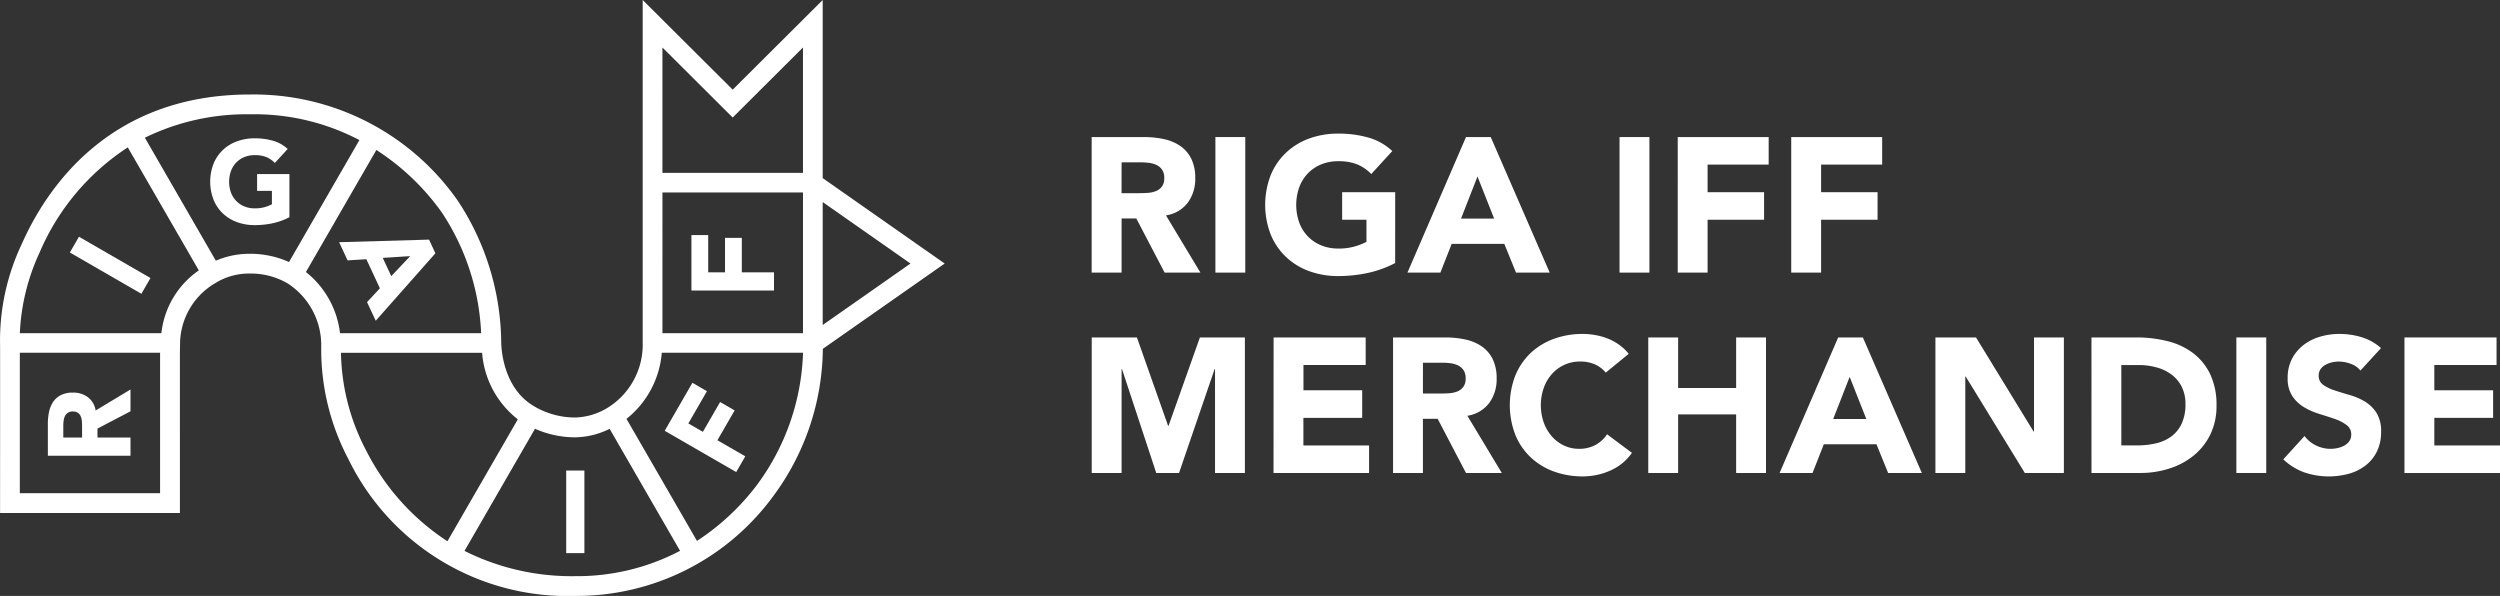 <?xml version="1.0" encoding="UTF-8"?>
<svg xmlns="http://www.w3.org/2000/svg" xmlns:xlink="http://www.w3.org/1999/xlink" width="206.333" height="49.183" viewBox="0 0 206.333 49.183">
  <rect x="0" y="0" width="206.333" height="49.183" fill="#333333" stroke="none"/>
  <defs>
    <clipPath id="a">
      <rect width="206.333" height="49.183" fill="none"></rect>
    </clipPath>
  </defs>
  <g clip-path="url(#a)">
    <path d="M77.968,21.75,67.9,14.7V0L60.472,7.4,53.043,0V28.258a6.12,6.12,0,0,1-2.9,5.4,5.386,5.386,0,0,1-2.659.8,6.654,6.654,0,0,1-3.318-.878c-2.64-1.473-2.8-4.78-2.8-5.429a21.563,21.563,0,0,0-3.576-11.575A20.541,20.541,0,0,0,20.618,7.8C8.99,7.8,3.83,15.542,1.79,20.154A18.59,18.59,0,0,0,.005,28.412c.01.528,0,13.929,0,13.929l14.843,0V29.113s.009-.568.012-.612a5.86,5.86,0,0,1,2.913-5.138,5.279,5.279,0,0,1,2.844-.787,6.044,6.044,0,0,1,3.138.823,6.072,6.072,0,0,1,2.757,5.14v.127A19.386,19.386,0,0,0,28.759,37.9,20.108,20.108,0,0,0,47.482,49.183a20.105,20.105,0,0,0,16.306-8.194,20.724,20.724,0,0,0,4.124-12.2l10-7Zm-2.821,0L67.9,26.824V16.676Zm-8.874-5.868V27.5h-11.6V15.883ZM60.472,9.7l5.8-5.781V14.266h-11.6V3.921ZM1.636,40.708V29.114H13.212V40.708ZM13.32,27.5H1.636a17.683,17.683,0,0,1,1.643-6.684,19.466,19.466,0,0,1,7.268-8.653L16.41,22.316A7.238,7.238,0,0,0,13.32,27.5m4.494-5.984L11.956,11.366a19.085,19.085,0,0,1,8.678-1.933,18.614,18.614,0,0,1,9.029,2.128l-5.81,10.065a7.789,7.789,0,0,0-3.234-.68,7.032,7.032,0,0,0-2.8.567m7.432.932,5.812-10.068a19.8,19.8,0,0,1,5.4,5.154A19.543,19.543,0,0,1,39.71,27.5H28.064a7.576,7.576,0,0,0-2.817-5.051m4.962,14.713a17.9,17.9,0,0,1-2.067-8.045H39.791a7.7,7.7,0,0,0,2.947,5.491L36.928,44.67a19.312,19.312,0,0,1-6.719-7.511m8.126,8.31,5.821-10.082a8.144,8.144,0,0,0,3.326.706,6.582,6.582,0,0,0,2.833-.7l5.814,10.069a18.267,18.267,0,0,1-8.646,2.09,19.709,19.709,0,0,1-9.147-2.085m24.153-5.46a19.711,19.711,0,0,1-4.965,4.635L51.706,34.57a7.767,7.767,0,0,0,2.913-5.456H66.278a19.346,19.346,0,0,1-3.791,10.894" transform="translate(0)" fill="#fff"></path>
    <rect width="1.502" height="6.816" transform="translate(5.766 20.84) rotate(-60)" fill="#fff"></rect>
    <path d="M90.316,61.656V58.095H87.649v1.386h1.222v1.107a3.121,3.121,0,0,1-.566.226,2.878,2.878,0,0,1-.848.111,2.233,2.233,0,0,1-.871-.164,1.941,1.941,0,0,1-.669-.458,2.021,2.021,0,0,1-.429-.693,2.669,2.669,0,0,1,0-1.757,2.031,2.031,0,0,1,.429-.7,1.954,1.954,0,0,1,.669-.457,2.245,2.245,0,0,1,.871-.164,2.486,2.486,0,0,1,.963.164,2.125,2.125,0,0,1,.693.482l1.058-1.155a2.945,2.945,0,0,0-1.209-.679,5.441,5.441,0,0,0-1.506-.2,4.174,4.174,0,0,0-1.473.251,3.363,3.363,0,0,0-1.165.717,3.249,3.249,0,0,0-.765,1.131,4.126,4.126,0,0,0,0,2.966,3.236,3.236,0,0,0,.765,1.131,3.358,3.358,0,0,0,1.165.717,4.188,4.188,0,0,0,1.473.251,7.058,7.058,0,0,0,1.474-.154,5.431,5.431,0,0,0,1.386-.5" transform="translate(-66.429 -43.728)" fill="#fff"></path>
    <path d="M137.4,97.112l1.119,2.4-1.06,1.144.716,1.535,4.925-5.567-.525-1.127-7.422.212.7,1.5Zm3.621-.254-1.566,1.653-.7-1.509Z" transform="translate(-107.165 -75.719)" fill="#fff"></path>
    <rect width="1.501" height="6.816" transform="translate(46.731 38.835)" fill="#fff"></rect>
    <path d="M270.683,154.847l-1.2-.693-1.421,2.46-1.2-.694,1.536-2.66-1.2-.693-2.287,3.961,5.9,3.408.751-1.3-2.3-1.328Z" transform="translate(-210.051 -120.973)" fill="#fff"></path>
    <path d="M282.377,98.268v-1.5H279.72V93.926h-1.386v2.841h-1.387V93.695h-1.385v4.573Z" transform="translate(-218.496 -74.292)" fill="#fff"></path>
    <path d="M22.39,155.857a2,2,0,0,0-1.227-.375,2.148,2.148,0,0,0-1,.207,1.681,1.681,0,0,0-.636.559,2.338,2.338,0,0,0-.337.817,4.632,4.632,0,0,0-.1.987v2.638H25.91v-1.5H23.185v-.74l2.725-1.425v-1.8l-2.878,1.733a1.7,1.7,0,0,0-.642-1.1m-.475,3.33H20.364v-.981a3.094,3.094,0,0,1,.029-.413,1.193,1.193,0,0,1,.111-.376.666.666,0,0,1,.65-.376.687.687,0,0,1,.433.121.707.707,0,0,1,.226.3,1.33,1.33,0,0,1,.087.409c.009.15.014.294.014.428Z" transform="translate(-15.14 -123.079)" fill="#fff"></path>
    <path d="M435.1,54.628h4.329a7.642,7.642,0,0,1,1.62.166,3.847,3.847,0,0,1,1.343.553,2.76,2.76,0,0,1,.916,1.043,3.532,3.532,0,0,1,.34,1.636,3.284,3.284,0,0,1-.616,2.015,2.774,2.774,0,0,1-1.8,1.051l2.844,4.724h-2.955l-2.338-4.472H437.57v4.472H435.1Zm2.465,4.63h1.454q.332,0,.7-.024a2.205,2.205,0,0,0,.672-.142,1.165,1.165,0,0,0,.5-.371,1.131,1.131,0,0,0,.2-.711,1.182,1.182,0,0,0-.174-.68,1.164,1.164,0,0,0-.442-.387,1.983,1.983,0,0,0-.617-.182,5.045,5.045,0,0,0-.679-.047H437.57Z" transform="translate(-345.001 -43.315)" fill="#fff"></path>
    <rect width="2.465" height="11.187" transform="translate(100.311 11.312)" fill="#fff"></rect>
    <path d="M514.96,63.936a8.92,8.92,0,0,1-2.275.822,11.568,11.568,0,0,1-2.417.253,6.893,6.893,0,0,1-2.418-.411,5.525,5.525,0,0,1-1.912-1.177,5.338,5.338,0,0,1-1.256-1.857,6.8,6.8,0,0,1,0-4.867,5.337,5.337,0,0,1,1.256-1.857,5.538,5.538,0,0,1,1.912-1.177,6.9,6.9,0,0,1,2.418-.411,8.953,8.953,0,0,1,2.473.324,4.843,4.843,0,0,1,1.983,1.114l-1.738,1.9a3.468,3.468,0,0,0-1.138-.79,4.057,4.057,0,0,0-1.58-.268,3.662,3.662,0,0,0-1.43.268,3.208,3.208,0,0,0-1.1.751,3.294,3.294,0,0,0-.7,1.145,4.369,4.369,0,0,0,0,2.884,3.3,3.3,0,0,0,.7,1.138,3.205,3.205,0,0,0,1.1.751,3.655,3.655,0,0,0,1.43.269,4.717,4.717,0,0,0,1.39-.182,5.27,5.27,0,0,0,.932-.371V60.365h-2.007V58.09h4.377Z" transform="translate(-399.812 -42.227)" fill="#fff"></path>
    <path d="M565.759,54.627H567.8l4.867,11.187h-2.781l-.964-2.37h-4.346l-.932,2.37h-2.718Zm.948,3.255-1.359,3.476h2.734Z" transform="translate(-444.765 -43.315)" fill="#fff"></path>
    <rect width="2.465" height="11.187" transform="translate(133.666 11.312)" fill="#fff"></rect>
    <path d="M668.658,54.627h7.505V56.9h-5.041v2.275h4.661v2.275h-4.661v4.361h-2.465Z" transform="translate(-530.189 -43.315)" fill="#fff"></path>
    <path d="M713.9,54.627h7.505V56.9h-5.04v2.275h4.661v2.275h-4.661v4.361H713.9Z" transform="translate(-566.064 -43.315)" fill="#fff"></path>
    <path d="M435.105,134.485h3.729l2.576,7.3h.032l2.591-7.3h3.713v11.187h-2.465v-8.58h-.032l-2.939,8.58h-1.88l-2.828-8.58h-.032v8.58h-2.465Z" transform="translate(-345.001 -106.635)" fill="#fff"></path>
    <path d="M507.589,134.485h7.6v2.275h-5.135v2.086H514.9v2.275h-4.851V143.4h5.42v2.275h-7.885Z" transform="translate(-402.475 -106.635)" fill="#fff"></path>
    <path d="M555.2,134.485h4.33a7.643,7.643,0,0,1,1.619.166,3.846,3.846,0,0,1,1.343.553,2.762,2.762,0,0,1,.916,1.043,3.535,3.535,0,0,1,.34,1.636,3.283,3.283,0,0,1-.616,2.015,2.774,2.774,0,0,1-1.8,1.051l2.844,4.724H561.22l-2.339-4.472h-1.217v4.472H555.2Zm2.465,4.629h1.454q.332,0,.7-.024a2.2,2.2,0,0,0,.672-.142,1.164,1.164,0,0,0,.5-.371,1.132,1.132,0,0,0,.2-.711,1.183,1.183,0,0,0-.174-.68,1.167,1.167,0,0,0-.443-.387,1.979,1.979,0,0,0-.616-.182,5.044,5.044,0,0,0-.68-.047h-1.612Z" transform="translate(-440.226 -106.635)" fill="#fff"></path>
    <path d="M609.658,136.3a2.418,2.418,0,0,0-.893-.679,2.972,2.972,0,0,0-1.225-.237,3.065,3.065,0,0,0-2.315,1.019,3.492,3.492,0,0,0-.68,1.145,4.368,4.368,0,0,0,0,2.884,3.589,3.589,0,0,0,.672,1.138,3.041,3.041,0,0,0,1,.75,2.9,2.9,0,0,0,1.241.269,2.78,2.78,0,0,0,1.343-.316,2.672,2.672,0,0,0,.964-.885l2.054,1.533a4.274,4.274,0,0,1-1.8,1.469,5.572,5.572,0,0,1-2.244.474,6.893,6.893,0,0,1-2.417-.411,5.529,5.529,0,0,1-1.912-1.177,5.337,5.337,0,0,1-1.256-1.857,6.8,6.8,0,0,1,0-4.867,5.337,5.337,0,0,1,1.256-1.857,5.536,5.536,0,0,1,1.912-1.177,6.893,6.893,0,0,1,2.417-.411,5.939,5.939,0,0,1,.987.087,5.326,5.326,0,0,1,1.011.276,4.5,4.5,0,0,1,.956.506,3.813,3.813,0,0,1,.822.774Z" transform="translate(-477.13 -105.546)" fill="#fff"></path>
    <path d="M656.907,134.485h2.465v4.171h4.788v-4.171h2.465v11.187H664.16v-4.835h-4.788v4.835h-2.465Z" transform="translate(-520.871 -106.635)" fill="#fff"></path>
    <path d="M714.085,134.485h2.038l4.867,11.187h-2.781l-.964-2.37H712.9l-.932,2.37H709.25Zm.948,3.255-1.359,3.476h2.734Z" transform="translate(-562.374 -106.635)" fill="#fff"></path>
    <path d="M771.358,134.485h3.35l4.756,7.774h.031v-7.774h2.465v11.187h-3.223l-4.882-7.964h-.032v7.964h-2.465Z" transform="translate(-611.621 -106.635)" fill="#fff"></path>
    <path d="M833.542,134.485h3.7a10.559,10.559,0,0,1,2.552.3,5.849,5.849,0,0,1,2.109.972,4.769,4.769,0,0,1,1.43,1.746,5.857,5.857,0,0,1,.529,2.607,5.316,5.316,0,0,1-.514,2.394,5.147,5.147,0,0,1-1.382,1.738,6.115,6.115,0,0,1-2.007,1.066,7.786,7.786,0,0,1-2.386.363h-4.029Zm2.465,8.912h1.28a6.887,6.887,0,0,0,1.588-.174,3.392,3.392,0,0,0,1.272-.577,2.769,2.769,0,0,0,.845-1.059,3.758,3.758,0,0,0,.308-1.6,3.13,3.13,0,0,0-.308-1.43,2.864,2.864,0,0,0-.83-1,3.64,3.64,0,0,0-1.225-.593,5.444,5.444,0,0,0-1.477-.2h-1.454Z" transform="translate(-660.927 -106.635)" fill="#fff"></path>
    <rect width="2.465" height="11.187" transform="translate(184.575 27.85)" fill="#fff"></rect>
    <path d="M916.362,136.129a1.757,1.757,0,0,0-.814-.561,2.922,2.922,0,0,0-.972-.182,2.551,2.551,0,0,0-.553.063,2.131,2.131,0,0,0-.537.2,1.172,1.172,0,0,0-.411.356.9.9,0,0,0-.158.537.891.891,0,0,0,.379.774,3.584,3.584,0,0,0,.956.458q.577.189,1.24.379a5.118,5.118,0,0,1,1.24.537,2.938,2.938,0,0,1,.956.932,2.841,2.841,0,0,1,.379,1.564,3.6,3.6,0,0,1-.348,1.627,3.3,3.3,0,0,1-.94,1.154,4,4,0,0,1-1.374.679,6.31,6.31,0,0,1-3.674-.111,5.065,5.065,0,0,1-1.738-1.075l1.754-1.928a2.557,2.557,0,0,0,.956.782,2.726,2.726,0,0,0,1.193.276,2.7,2.7,0,0,0,.608-.071,1.984,1.984,0,0,0,.553-.213,1.193,1.193,0,0,0,.395-.363.906.906,0,0,0,.15-.521.946.946,0,0,0-.387-.8,3.581,3.581,0,0,0-.972-.5q-.585-.2-1.264-.411a5.646,5.646,0,0,1-1.264-.553,3.044,3.044,0,0,1-.972-.916,2.62,2.62,0,0,1-.387-1.5,3.362,3.362,0,0,1,.355-1.58,3.428,3.428,0,0,1,.948-1.138,4.126,4.126,0,0,1,1.367-.688,5.6,5.6,0,0,1,1.6-.229,6.267,6.267,0,0,1,1.833.269,4.228,4.228,0,0,1,1.6.9Z" transform="translate(-721.547 -105.546)" fill="#fff"></path>
    <path d="M958.291,134.485h7.6v2.275h-5.135v2.086h4.851v2.275h-4.851V143.4h5.42v2.275h-7.885Z" transform="translate(-759.843 -106.635)" fill="#fff"></path>
  </g>
</svg>
